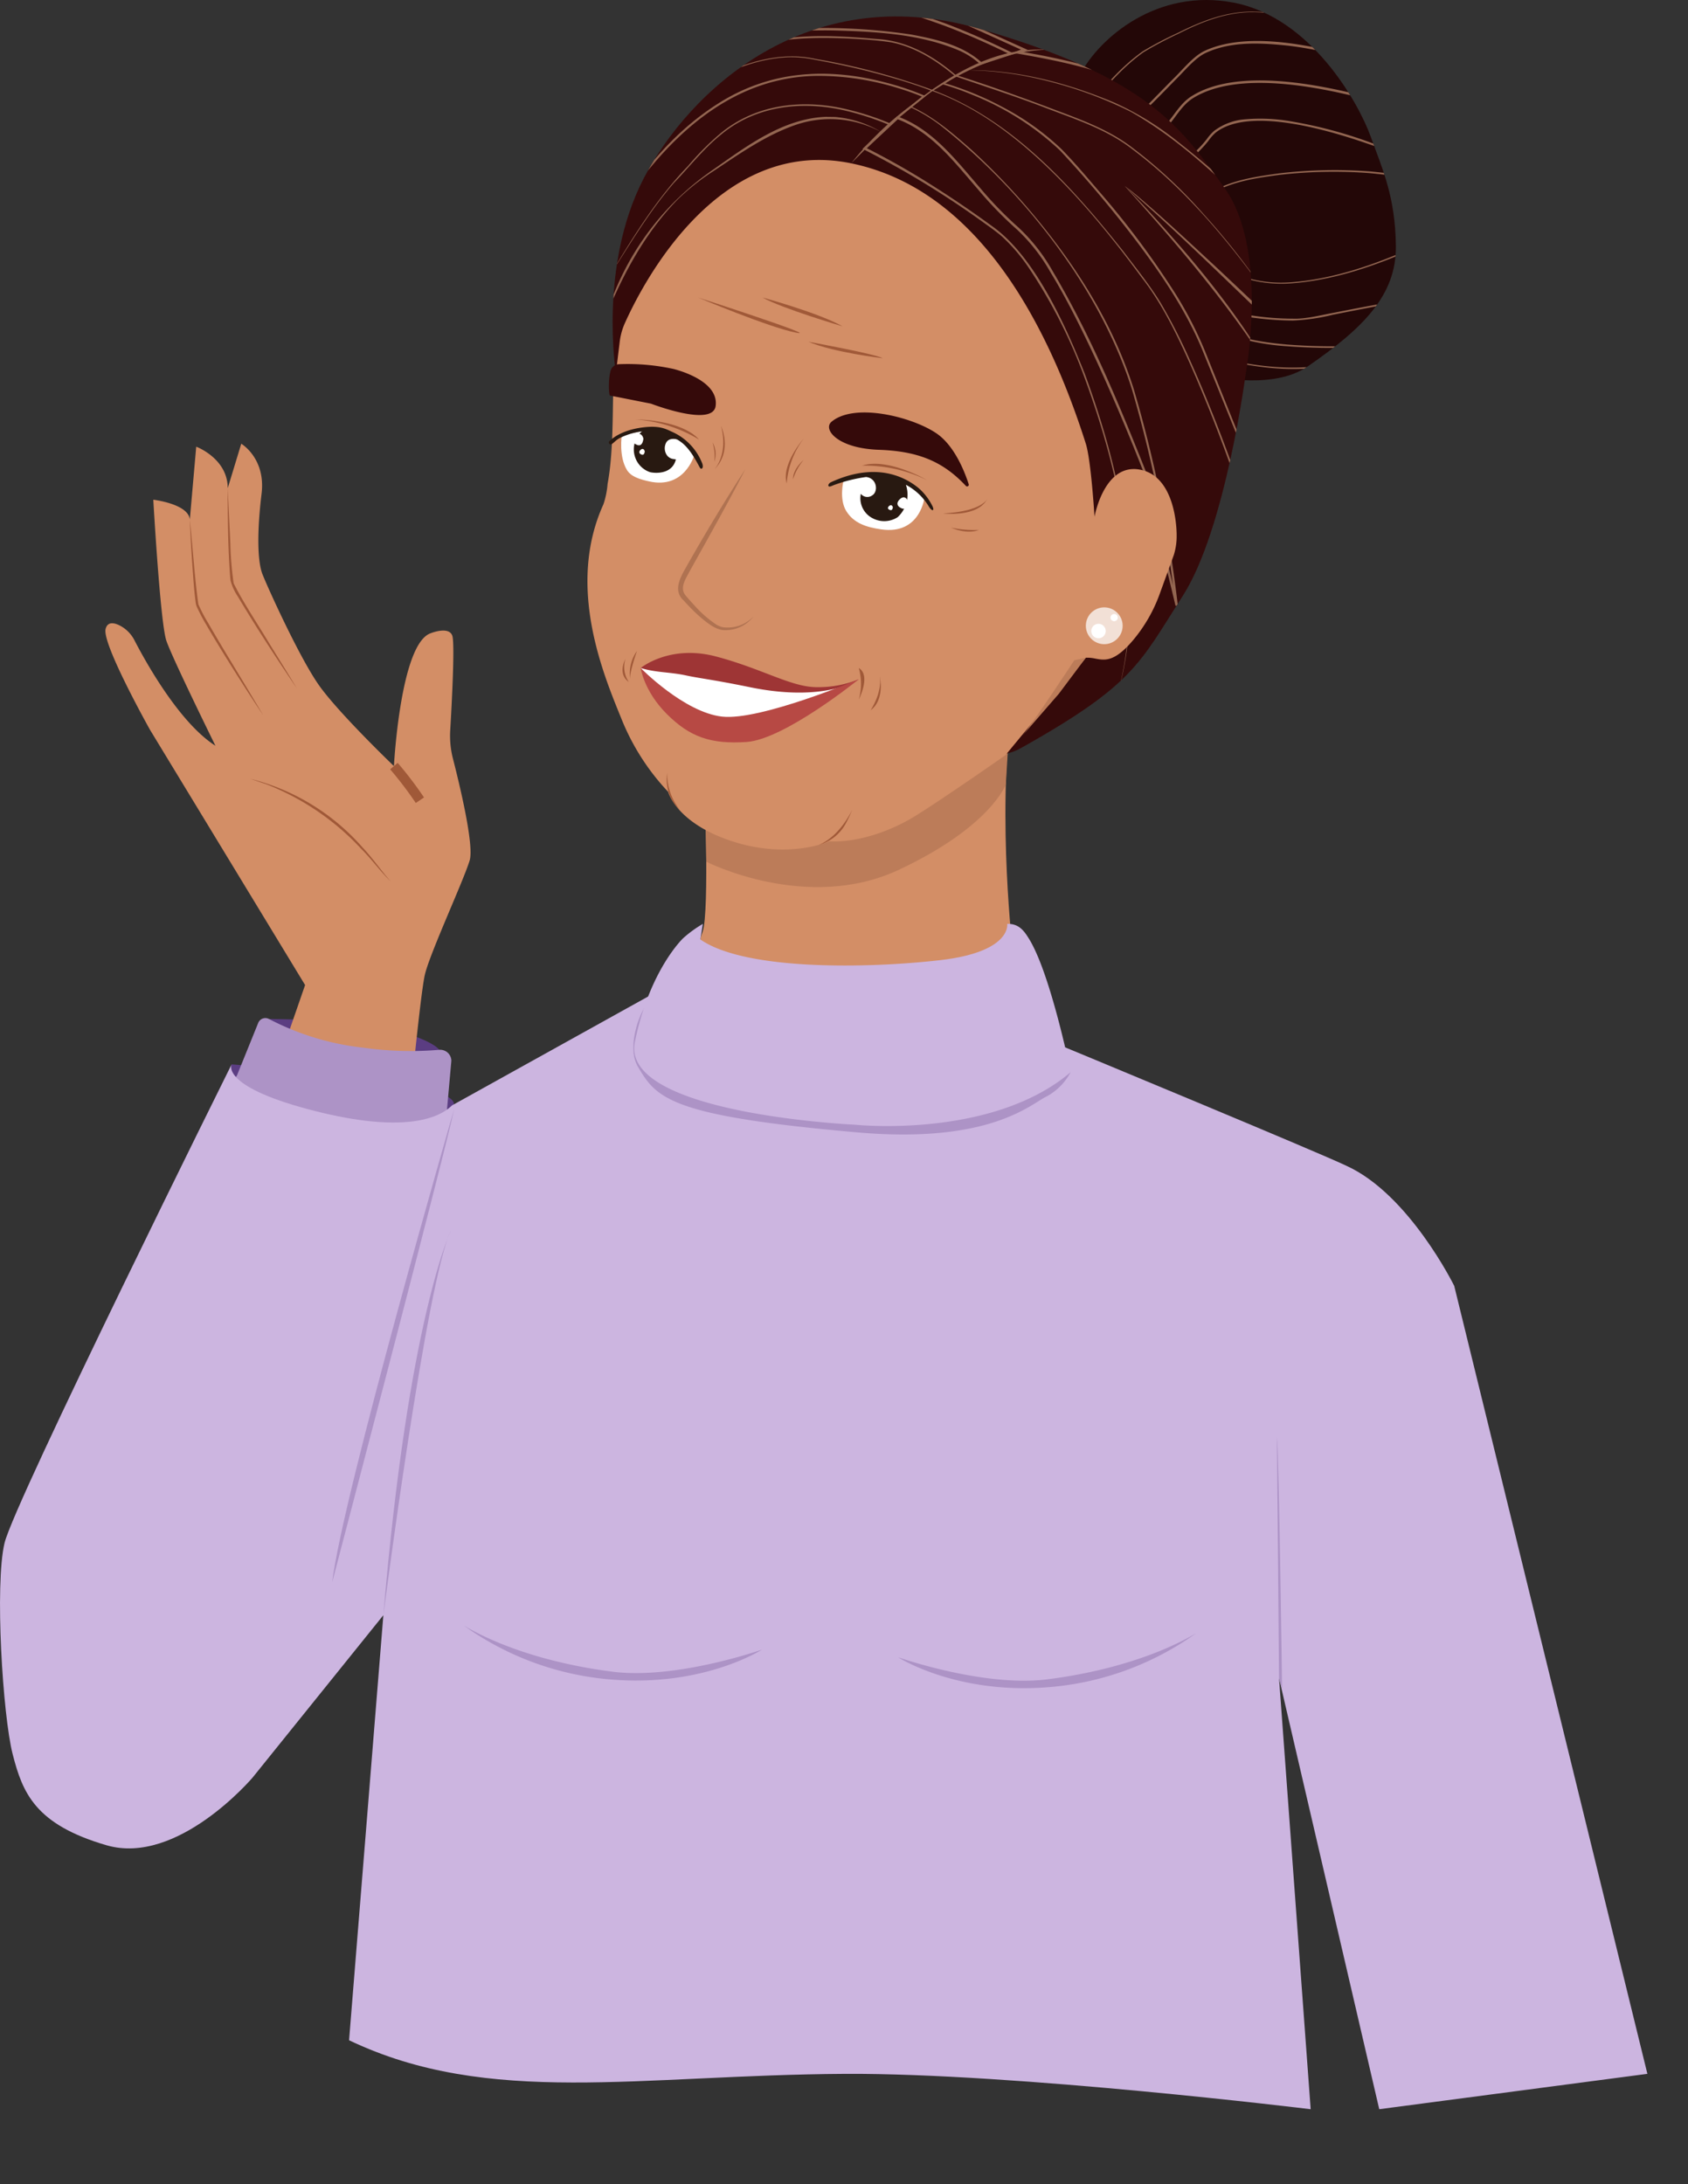 <?xml version="1.0" encoding="UTF-8"?> <svg xmlns="http://www.w3.org/2000/svg" xmlns:xlink="http://www.w3.org/1999/xlink" width="357.422" height="462.367" viewBox="0 0 357.422 462.367"><rect x="0" y="0" width="357.422" height="462.367" fill="#333333" stroke="none"/><defs><clipPath id="clip-path"><path id="Tracé_709" data-name="Tracé 709" d="M0-1340.2H357.422v-462.367H0Z" transform="translate(0 1802.571)" fill="none"></path></clipPath><clipPath id="clip-path-2"><path id="Tracé_711" data-name="Tracé 711" d="M861.525-1800.66c-10.623,1.971-18.34,9.495-21.332,15.215h0c-3.965,7.582-4.017,16.2-17.814,17.167h0l29.46,42.1s24.954,10.562,36.539,2.567h0c11.585-7.992,18.747-14.992,18.624-25.464h0c-.123-10.473-2.817-16.183-5.359-23.232h0c-2.541-7.049-12.555-25.06-28.887-28.266h0q-.244-.048-.487-.092H861.525Z" transform="translate(-822.379 1800.66)" fill="none"></path></clipPath><clipPath id="clip-path-4"><path id="Tracé_719" data-name="Tracé 719" d="M565.77-1788.993c-26.846,0-45.578,19-53.5,34.343h0c-9.528,18.448-5.859,41.181-5.859,41.181h0s61.5,92.945,85.641,79.435h0c24.143-13.51,25.233-18.035,34.356-32.226h0c9.123-14.191,13.38-47.209,13.38-47.209h0s4.865-26.179-4.46-39.154h0c-9.326-12.975-16.218-23.517-52.3-33.856h0a62.4,62.4,0,0,0-17.242-2.514h-.006" transform="translate(-505.711 1788.993)" fill="none"></path></clipPath></defs><g id="Groupe_415" data-name="Groupe 415" transform="translate(0 1802.571)"><g id="Groupe_274" data-name="Groupe 274" transform="translate(0 -1802.571)" clip-path="url(#clip-path)"><g id="Groupe_265" data-name="Groupe 265" transform="translate(56.972 215.73)"><path id="Tracé_700" data-name="Tracé 700" d="M0,0S25.9-.164,34.852,5.52,6.6,8.467,6.6,8.467Z" transform="translate(0 0.002)" fill="#5b3d82"></path></g><g id="Groupe_266" data-name="Groupe 266" transform="translate(22.314 93.937)"><path id="Tracé_701" data-name="Tracé 701" d="M-104.311-384.91l6.3-18.193-32.846-54.048s-10.191-18.166-9.394-21.331c.4-1.587,1.743-1.361,2.984-.741a7.2,7.2,0,0,1,3.139,3.161c2.31,4.465,9.471,17.42,17.134,22.3,0,0-9.091-18.442-10.389-22.228s-2.768-29.854-2.768-29.854,7.459.864,7.732,4.206l1.356-15.437s6.673,2.474,6.67,8.793l2.866-9.418s5.222,3.059,4.3,10.6-.957,14.129.207,17.068,7.761,17.49,11.9,23.394S-79.2-449.454-79.2-449.454s1.344-25.879,7.758-28.118c0,0,3.83-1.566,4.591.483.579,1.558-.08,14.139-.429,20.075a19.468,19.468,0,0,0,.576,5.984c1.476,5.757,4.491,18.329,3.543,21.531-1.241,4.191-8.479,19.757-9.5,24.259s-3.6,31.826-3.6,31.826" transform="translate(140.298 517.703)" fill="#d38e66"></path></g><g id="Groupe_267" data-name="Groupe 267" transform="translate(40.19 109.998)"><path id="Tracé_702" data-name="Tracé 702" d="M0,0C.494,4.549,1.142,13.562,1.822,17.953a32.814,32.814,0,0,0,2.106,4.011c2.714,4.737,5.9,9.892,8.721,14.606l2.907,4.873c-1.063-1.565-2.091-3.153-3.131-4.733C9.44,32.071,6.218,26.975,3.462,22.231a38.649,38.649,0,0,1-1.993-3.807,2.837,2.837,0,0,1-.2-.72c-.3-2.12-.455-4.248-.613-6.374C.383,7.557.155,3.781,0,0" fill="#a05938"></path></g><g id="Groupe_268" data-name="Groupe 268" transform="translate(48.215 103.354)"><path id="Tracé_703" data-name="Tracé 703" d="M0,0,.56,11.564a71.309,71.309,0,0,0,.7,8.573C3.41,24.393,6.14,28.426,8.6,32.527c2.024,3.285,4.059,6.564,6.059,9.866C10.373,36.11,6.023,29.442,2.132,22.909A11.082,11.082,0,0,1,.6,19.549l-.078-.728C.037,12.559.006,6.276,0,0" fill="#a05938"></path></g><g id="Groupe_269" data-name="Groupe 269" transform="translate(53.006 164.874)"><path id="Tracé_704" data-name="Tracé 704" d="M-86.153-63c-2.206-2.142-4.1-4.784-6.288-6.948A54.32,54.32,0,0,0-112.546-83.6l-1.109-.372-2.22-.756a46.589,46.589,0,0,1,23.736,14.5c2.155,2.279,3.916,4.889,5.986,7.229" transform="translate(115.875 84.731)" fill="#a05938"></path></g><g id="Groupe_270" data-name="Groupe 270" transform="translate(83.411 162.185)"><path id="Tracé_705" data-name="Tracé 705" d="M0,0A78.772,78.772,0,0,1,5.5,7.226" fill="none" stroke="#a05938" stroke-width="2.099"></path></g><g id="Groupe_271" data-name="Groupe 271" transform="translate(147.761 150.36)"><path id="Tracé_706" data-name="Tracé 706" d="M-4.56-60.742s.123,3.64.182,8.222c.088,6.8.036,15.663-.766,17.788-1.344,3.557-.929,8.757-.929,8.757l61.56,2.633,5.105-7.014S57.238-58.6,60.248-81.7" transform="translate(6.134 81.698)" fill="#d38e66"></path></g><g id="Groupe_272" data-name="Groupe 272" transform="translate(149.41 153.889)"><path id="Tracé_707" data-name="Tracé 707" d="M-.4-82.721S20.887-71.879,40.35-81,63.025-99.068,63.025-99.068l.74-12.192L-.539-91.646Z" transform="translate(0.539 111.26)" fill="#bc7c59"></path></g><g id="Groupe_273" data-name="Groupe 273" transform="translate(210.943 0)"><path id="Tracé_708" data-name="Tracé 708" d="M-85.394-217.323s24.954,10.561,36.539,2.568,18.747-14.992,18.624-25.465-2.817-16.182-5.359-23.232-12.555-25.06-28.887-28.266-28.6,7.542-32.563,15.123-4.018,16.2-17.815,17.166Z" transform="translate(114.855 292.299)" fill="#230707"></path></g></g><g id="Groupe_276" data-name="Groupe 276" transform="translate(210.944 -1802.081)" clip-path="url(#clip-path-2)"><g id="Groupe_275" data-name="Groupe 275" transform="translate(9.138 1.981)"><path id="Tracé_710" data-name="Tracé 710" d="M-30.77-180.738c14.293,7.48,34.151,15.3,50.411,12.36-.26.2,5.508-3.983,5.462-3.923l.1.292a121.745,121.745,0,0,1-14.149-.255,49.591,49.591,0,0,1-10.471-1.8c-9.848-3.909-20.2-6.424-30.494-8.871l-.21-.049.034-.213.6-3.754.044-.273.265.089c10.784,3.552,21.776,6.73,33.023,8.4a57.972,57.972,0,0,0,8.478.637c2.513.116,5.934-.751,8.4-1.208,5.588-1.1,11.181-2.162,16.8-3.118l-.139.154.7-10.953.217.146c-8.443,3.76-17.376,6.888-26.655,7.524a26.471,26.471,0,0,1-9.193-1l-35.914-9.128-.033-.008-.022-.027-4.329-5.363-.169-.21.269.031a109.594,109.594,0,0,0,19.391.6,34.01,34.01,0,0,0,9.476-1.82A15.908,15.908,0,0,0-4.776-205c4.252-2.469,9.248-3.179,14.038-3.845a100.488,100.488,0,0,1,19.45-.422c3.237.321,6.536.608,9.555,1.945L38.05-207l-8.471-7.633c-7.911-2.807-26.21-8.731-33.642-2.851a9.451,9.451,0,0,0-1.515,1.713,26.62,26.62,0,0,1-7.082,6.207,45.046,45.046,0,0,1-17.7,6.135,34.728,34.728,0,0,1-10.371-.125,99.468,99.468,0,0,0,9.567-4.177c5.613-2.839,11.134-6.106,15.65-10.52,2.373-2.15,3.643-5.3,6.436-7,9.677-6,26.852-2.463,37.357.267l-.275.426-8.2-9.86.138.088a73.02,73.02,0,0,0-8.691-1.569c-5.746-.6-11.959-.962-17.318,1.5-2.351,1.028-4.721,4.024-6.557,5.78-4.124,4.24-8.267,8.486-12.792,12.322-4.23,3.417-10.205,8.4-15.967,7.637A167.757,167.757,0,0,1-31.38-222.687c3.56-4.375,7.274-8.743,11.907-12.029a76.554,76.554,0,0,1,7.512-3.933c5.028-2.521,10.484-4.62,16.2-4.432a31.619,31.619,0,0,1,8.361,1.259,36.424,36.424,0,0,0-8.362-1.155c-5.7-.151-11.105,1.966-16.109,4.511a78.522,78.522,0,0,0-7.461,3.956c-4.59,3.276-8.285,7.649-11.812,12.012a167,167,0,0,0-9.791,13.793l-.126-.27c8.953.89,21.964-13.874,28.1-19.969,1.878-1.809,4.238-4.823,6.673-5.9,7.608-3.5,18.506-1.813,26.445.013l.056.068,8.2,9.862.537.646-.813-.221c-10.354-2.693-27.395-6.223-36.93-.345-2.76,1.694-3.985,4.8-6.357,6.931-4.572,4.464-10.122,7.746-15.787,10.609-2.847,1.414-5.743,2.714-8.719,3.851l-.048-.485a40.614,40.614,0,0,0,18.354-2.128c5.809-2.026,11.542-5.12,15.385-10.029a9.941,9.941,0,0,1,1.588-1.788A12.386,12.386,0,0,1,2.26-220.31a37.575,37.575,0,0,1,9.409.4,94.106,94.106,0,0,1,18.124,4.921l.035.013.029.026,8.454,7.652.991.9-1.209-.576c-2.926-1.3-6.243-1.609-9.413-1.928a100.147,100.147,0,0,0-19.38.376c-4.75.649-9.718,1.342-13.922,3.77-3.763,3.3-8.9,3.992-13.708,4.359a109.826,109.826,0,0,1-19.437-.644l.1-.179,4.317,5.372-.054-.035,35.912,9.13a26.226,26.226,0,0,0,9.132.969c9.234-.656,18.144-3.8,26.537-7.568l.233-.107-.015.254-.674,10.955-.008.131-.131.023c-5.606.968-11.2,2.047-16.78,3.157a42.963,42.963,0,0,1-8.468,1.236c-8.58-.021-17.008-2.018-25.281-4.091-5.514-1.443-10.98-3.056-16.379-4.894l.309-.184-.612,3.753-.175-.261c9.167,2.218,18.35,4.439,27.222,7.686,4.284,2.005,9,2.659,13.669,3.073a122.4,122.4,0,0,0,14.643.27l-.438.312L19.76-168.1l-.027.02-.032.006c-16,2.959-36.616-5.035-50.471-12.66" transform="translate(41.385 243.093)" fill="#936651"></path></g></g><g id="Groupe_278" data-name="Groupe 278" transform="translate(0 -1802.571)" clip-path="url(#clip-path)"><g id="Groupe_277" data-name="Groupe 277" transform="translate(129.717 3.483)"><path id="Tracé_712" data-name="Tracé 712" d="M-2.013-218.913s-3.669-22.733,5.86-41.182S38.514-302.263,74.6-291.923s42.979,20.882,52.3,33.856,4.46,39.154,4.46,39.154-4.257,33.018-13.38,47.209-10.212,18.716-34.355,32.226S-2.013-218.913-2.013-218.913" transform="translate(2.707 294.437)" fill="#350a0a"></path></g></g><g id="Groupe_284" data-name="Groupe 284" transform="translate(129.717 -1799.088)" clip-path="url(#clip-path-4)"><g id="Groupe_279" data-name="Groupe 279" transform="translate(50.525 7.006)"><path id="Tracé_714" data-name="Tracé 714" d="M0-69.786A67.414,67.414,0,0,1,13.155-82.4c7.895-6.183,17.251-11.808,27.624-11.447v.054c-8.128.381-15.729,3.8-22.549,8.043C11.345-81.484,5.647-75.384,0-69.786" transform="translate(0 93.862)" fill="#936651"></path></g><g id="Groupe_280" data-name="Groupe 280" transform="translate(-1.328 21.24)"><path id="Tracé_715" data-name="Tracé 715" d="M0-121.8a57.866,57.866,0,0,1,22.6-30.824c7.192-5.045,14.844-10.86,23.978-11.2.667.046,1.787-.009,2.452.1a22.251,22.251,0,0,1,9.173,3.132,22.6,22.6,0,0,0-18.644-1.331c-6.075,2.206-11.432,5.975-16.789,9.536a49.488,49.488,0,0,0-7.6,6C8.374-139.478,3.566-130.644,0-121.8" transform="translate(0 163.826)" fill="#936651"></path></g><g id="Groupe_281" data-name="Groupe 281" transform="translate(-5.822 -2.062)"><path id="Tracé_716" data-name="Tracé 716" d="M-15.427-164.532c4.88-8.105,9.9-16.254,16.505-23.086a57.055,57.055,0,0,1,6.682-6.734c7.574-6.393,17.635-7.457,27.021-5.2a58.8,58.8,0,0,1,9.031,2.949l-.2.026,7.226-5.9.045.34a52.38,52.38,0,0,0-5.286-1.9,57.283,57.283,0,0,0-16.6-2.62c-23.822-.134-39.655,21.321-49.452,40.623l-.3-.132,10.514-28.1c9.541-8.6,24.793-18.977,38.21-15.988a143.2,143.2,0,0,1,24.818,6.565l-.117.01,4.963-3.093-.02.214c-3.917-3.311-8.476-6.218-13.574-7.2-3.071-.471-6.207-.65-9.31-.819-6.2-.226-12.536-.23-18.547,1.443a14.292,14.292,0,0,0-5.447,2.757l-.241-.344L21.275-216.5a124.972,124.972,0,0,1,27,1.095c5.27.981,10.895,2.227,14.976,5.942L63-209.519l6.389-2.085-.036.465c-4.6-2.275-9.311-4.362-14.114-6.173C50.48-219,45.492-220.888,40.4-220.772l0-.518,14.159.851.049,0,.044.02,17.7,7.989.593.267-.609.227-1.466.545-.054-.516c8.755,1.494,21.8,4.049,28.81,9.462,4.615,4.173,12.874,11.7,17.538,15.936l.063.056v.083l-.008,4.516v.426c-6.88-6.556-14.133-12.929-22.437-17.631a86.715,86.715,0,0,0-18.9-6.811,71.38,71.38,0,0,0-15.961-1.988c10.78-.131,21.437,2.7,31.327,6.84a62.248,62.248,0,0,1,13.715,8.464,157.677,157.677,0,0,1,12.2,10.572l-.308.129-.008-4.516.062.14c-4.721-4.269-12.956-11.7-17.578-15.863-6.991-5.339-19.9-7.777-28.595-9.285l-1.012-.16.958-.356,1.466-.545-.017.494-17.7-8c.489.047-14.181-.836-14.066-.835l0-.518c5.247-.116,10.2,1.78,15.054,3.5,4.827,1.823,9.539,3.913,14.162,6.2l.55.274-.585.191-6.39,2.082-.143.047a16.017,16.017,0,0,0-4.535-3c-8.268-3.536-17.475-4-26.358-4.26-3.442-.082-7.6.064-10.67.185L10.7-210.347l-1.606.854,1.365-1.2a14.672,14.672,0,0,1,5.618-2.829c8.11-2.146,16.643-1.643,24.914-.934,6.412.313,12.2,3.692,16.948,7.816l-.155.1-4.97,3.082-.055.034-.062-.025c-2.644-1.045-5.369-1.907-8.1-2.712a167.72,167.72,0,0,0-16.653-3.895,24.138,24.138,0,0,0-5.292-.55c-11.938.287-24.113,8.748-32.716,16.516.057-.223-10.355,28.083-10.374,28.044l-.3-.132C-13.857-179.431-5.4-192.738,7.5-200.845c10.992-6.974,23.142-7.636,35.5-4.366a58.734,58.734,0,0,1,8.353,2.837l-.258.21-7.242,5.879-.088.072-.107-.045a58.488,58.488,0,0,0-8.96-2.952c-9.284-2.259-19.253-1.237-26.764,5.073-3.675,2.977-6.609,6.772-9.892,10.159-5.153,5.953-9.281,12.926-13.471,19.446" transform="translate(20.749 221.295)" fill="#936651"></path></g><g id="Groupe_282" data-name="Groupe 282" transform="translate(52.91 12.382)"><path id="Tracé_717" data-name="Tracé 717" d="M-245.844-131.515c-7.94-10.936-16.793-21.488-27.661-29.624-5.4-4.212-11.938-6.32-18.255-8.725-6.125-2.368-13.384-4.714-19.079-6.678l-2.638,1.644-.049-.329a65.587,65.587,0,0,1,12.561,5.153,55.2,55.2,0,0,1,12.419,8.868c2.772,2.827,5.327,5.873,7.9,8.87a181.07,181.07,0,0,1,16.231,21.733,80.245,80.245,0,0,1,6.227,12.067l10.126,25.154.063.158-.151.077-3.383,1.734-.185.095c-3-8.5-6.245-16.919-9.926-25.146-2.761-6.108-5.722-12.158-9.853-17.469-6.623-8.995-13.725-17.708-21.984-25.258-6.583-6-14.008-11.325-22.457-14.315l.1-.016-4.522,3.493-.03-.187c4.748,2.147,8.759,5.6,12.635,9.016a143.8,143.8,0,0,1,10.887,11.1c10.2,11.672,19.031,24.944,23.683,39.846a274.462,274.462,0,0,1,9.291,45.67l-.481.083c0,.012-6.886-28.638-6.848-28.5q-4.223-10.835-9.026-21.441c-1.6-3.531-3.263-7.035-5.012-10.494s-3.576-6.879-5.6-10.178a37.731,37.731,0,0,0-7.1-9.06,80.015,80.015,0,0,1-8.137-8.363c-5.012-5.755-9.852-12.285-17.247-15.022l.274-.056-6.948,6.5-.069-.433A160.878,160.878,0,0,1-315.116-153c4.233,2.687,8.393,5.558,12.443,8.518,8.756,6.607,15.084,20.788,19.089,30.875,7.668,20.785,13.121,45.69,7.042,67.478,5.774-21.917.432-46.44-7.356-67.357a108.172,108.172,0,0,0-11.757-22.873,36.922,36.922,0,0,0-5.6-6.446c-.959-.81-2.379-1.849-3.418-2.579a190.539,190.539,0,0,0-25.635-15.691l-.349-.171.28-.263,6.944-6.507.123-.116c7.558,2.736,12.534,9.38,17.614,15.241a79.6,79.6,0,0,0,8.079,8.312,38.178,38.178,0,0,1,7.2,9.186c7.936,13.383,13.932,27.807,19.673,42.236l6.846,28.532-.481.083a278.372,278.372,0,0,0-9.177-45.606c-6.661-21.282-22.948-42.065-40.323-55.838a33.739,33.739,0,0,0-6.58-4.035l-.178-.073.148-.114,4.528-3.484.044-.034.052.018c16.963,6.33,29.53,20.418,40.523,34.264,2.7,3.573,5.53,7.056,7.866,10.887a119.077,119.077,0,0,1,6.112,11.962c3.679,8.167,6.921,16.518,9.925,24.954l-.254-.1,3.379-1.741-.087.234-10.182-25.132c-3.418-8.36-8.518-15.913-13.921-23.11a247.144,247.144,0,0,0-16.34-19.416,58.952,58.952,0,0,0-18.413-11.719,58.062,58.062,0,0,0-6.761-2.368l.349-.216,2.642-1.638.069-.043.076.024c6.483,2.037,12.874,4.326,19.231,6.708,6.328,2.422,12.9,4.57,18.3,8.8a100.529,100.529,0,0,1,14.876,13.882,152.682,152.682,0,0,1,12.628,15.957" transform="translate(330.66 176.888)" fill="#936651"></path></g><g id="Groupe_283" data-name="Groupe 283" transform="translate(108.42 35.885)"><path id="Tracé_718" data-name="Tracé 718" d="M-.117-.1C.921.858,2.5,2.6,3.51,3.638c8.909,9.579,17.431,19.623,24.453,30.689.96,1.454,2.147,3.546,3.05,5.044.682,1.324,1.463,2.735,2.117,4.068.618,1.38,1.543,3.411,2.093,4.8a16.074,16.074,0,0,0,2.151,3.968.694.694,0,0,0,.448.261c1.07-.684.431-6.088.38-7.463-.2-3.221-.946-7.618-1.162-10.236C26.1,24.526,11.1,9.523-.117-.1M-.158-.137l1.3.961L2.379,1.84c5.69,4.795,11.1,9.909,16.57,14.952q9.313,8.713,18.442,17.617l.063.061.012.084c.482,3.463.862,6.936,1.115,10.424.086,2.389.45,4.885-.186,7.229-.737,1.592-1.918-.787-2.292-1.487-1.553-3.149-2.56-6.507-4.327-9.528a91.73,91.73,0,0,0-5.482-8.9C18.35,20.872,9.156,10.192-.158-.137" transform="translate(0.158 0.137)" fill="#936651"></path></g></g><g id="Groupe_296" data-name="Groupe 296" transform="translate(0 -1802.571)" clip-path="url(#clip-path)"><g id="Groupe_285" data-name="Groupe 285" transform="translate(124.389 33.868)"><path id="Tracé_720" data-name="Tracé 720" d="M-15.746-144.877l1.409-11.56a13.4,13.4,0,0,1,1.071-3.854c3.725-8.32,19.777-39.667,47.961-33.854,25.661,5.292,40.912,31.815,49.669,59.4,1.1,3.562,1.825,15.407,1.825,15.407s2.19-12.329,10.542-9.731c6.169,1.919,7.005,11.249,6.831,14.605a13.3,13.3,0,0,1-.585,3.235l-2.971,8.19a32.191,32.191,0,0,1-5.627,9.812c-3.952,4.681-5.954,4.308-7.989,3.935a8.089,8.089,0,0,0-2.036-.192L67.336-68.858S54.2-59.672,48.3-56.023s-12.748,5.677-18.271,5.411c0,0-8.515,3.879-20.476.014S-4.089-61.091-4.089-61.091A49.113,49.113,0,0,1-14.04-76.7c-3.9-9.56-11.589-28.055-3.745-45.287a18.108,18.108,0,0,0,.87-4.3c1.065-5.676,1.065-12.623,1.169-18.593" transform="translate(21.178 194.86)" fill="#d38e66"></path></g><g id="Groupe_286" data-name="Groupe 286" transform="translate(128.925 77.079)"><path id="Tracé_721" data-name="Tracé 721" d="M-39.877-3.038c3.13.83,9.453,3.234,8.851,7.815-.565,4.3-12.1.111-13.536-.428a1.936,1.936,0,0,0-.3-.087c-1.144-.226-8.178-1.618-8.515-1.683-.279-.054-.432-3.284.108-5.253a1.9,1.9,0,0,1,1.79-1.39A45.476,45.476,0,0,1-39.877-3.038" transform="translate(53.634 4.086)" fill="#350a0a"></path></g><g id="Groupe_287" data-name="Groupe 287" transform="translate(175.541 87.322)"><path id="Tracé_722" data-name="Tracé 722" d="M-1.512-5.716C-3.374-4.144-.3-.09,8.524.214,16.75.5,22.065,2.633,26.938,7.854a.357.357,0,0,0,.605-.347c-.862-2.681-3.023-8.2-6.855-10.791-5.17-3.5-17.334-6.538-22.2-2.433" transform="translate(2.033 7.688)" fill="#350a0a"></path></g><g id="Groupe_288" data-name="Groupe 288" transform="translate(131.527 90.791)"><path id="Tracé_723" data-name="Tracé 723" d="M-.38-3.97S-1.072.474.719,3.381c.858,1.393,2.646,1.945,4.677,2.4C12.908,7.485,14.935.3,14.935.3L11.277-4.04l-5.36-1.3Z" transform="translate(0.512 5.34)" fill="#fff"></path></g><g id="Groupe_289" data-name="Groupe 289" transform="translate(134.244 90.791)"><path id="Tracé_724" data-name="Tracé 724" d="M-25.711-18.755l-.772-.126a2,2,0,0,1-1.076-.694,2.558,2.558,0,0,1-.254-2.646c.64-1.346,2.515-.738,2.515-.738l-1.234-1.233-2.04-1.034-4.022.285a5.091,5.091,0,0,0-1.783,5.614,5.041,5.041,0,0,0,3.2,3.272c1.048.245,4.673.521,5.466-2.7" transform="translate(34.581 25.225)" fill="#281911"></path></g><g id="Groupe_290" data-name="Groupe 290" transform="translate(128.925 90.352)"><path id="Tracé_725" data-name="Tracé 725" d="M-38.666-5.883c-3.131-1.768-7.516-1.359-10.954.317-1.035.5-1.578,1.4-2.031,1.381a.4.4,0,0,1-.187-.731c.313-.283,2.236-2.223,6.859-2.842,3.715-.5,5.032.319,6.3.888A12.151,12.151,0,0,1-32.21-.084c.232.793-.019,1.016-.219,1.053s-.45-.488-.45-.488c-2.594-4.93-3.99-5.253-5.786-6.363" transform="translate(52.005 7.912)" fill="#281911"></path></g><g id="Groupe_291" data-name="Groupe 291" transform="translate(135.37 95.039)"><path id="Tracé_726" data-name="Tracé 726" d="M-.967-.411C-1.417-.056-1.442.4-.852.64s.668-.457.7-.609S-.4-.857-.967-.411" transform="translate(1.3 0.552)" fill="#fff"></path></g><g id="Groupe_292" data-name="Groupe 292" transform="translate(133.978 91.844)"><path id="Tracé_727" data-name="Tracé 727" d="M-1.887-.8c-.879.693-.928,1.576.225,2.052S-.359.358-.291.062s-.49-1.734-1.6-.863" transform="translate(2.539 1.078)" fill="#fff"></path></g><g id="Groupe_293" data-name="Groupe 293" transform="translate(178.296 100.803)"><path id="Tracé_728" data-name="Tracé 728" d="M-.9-2.787s-1.005,3.9.6,6.462,4.261,3.39,7.359,3.842C15.427,8.738,16.271.64,16.271.64L13.842-1.616,9.416-3.206,3.9-3.749Z" transform="translate(1.213 3.749)" fill="#fff"></path></g><g id="Groupe_294" data-name="Groupe 294" transform="translate(175.388 99.925)"><path id="Tracé_729" data-name="Tracé 729" d="M-61.455-20.774a12.49,12.49,0,0,0-4.773-4.461,6.484,6.484,0,0,1-1.752,6.865,5.25,5.25,0,0,1-5.158.286,4.757,4.757,0,0,1-2.634-5.244A1.748,1.748,0,0,0-73.351-23c1.286-.746,1.069-3.613-1.3-3.881a32.8,32.8,0,0,0-6.909,1.739c-.915.405-.951.313-1.07.135s.185-.605.463-.735c10.8-5.031,17.082-.013,18.556,1.145a12.126,12.126,0,0,1,3.024,3.928c.459,1.018-.121,1.158-.868-.1" transform="translate(82.657 27.941)" fill="#281911"></path></g><g id="Groupe_295" data-name="Groupe 295" transform="translate(188.015 106.954)"><path id="Tracé_730" data-name="Tracé 730" d="M-.861-.368c-.4.309-.423.692.112.885s.6-.4.629-.529S-.353-.756-.861-.368" transform="translate(1.158 0.494)" fill="#fff"></path></g></g><g id="Groupe_297" data-name="Groupe 297" transform="translate(135.661 -1662.51)"><path id="Tracé_732" data-name="Tracé 732" d="M-39.853-3.035-24.006,1l5.881.887L-10.257,1l-8.48,5.214-17.845,3.05L-46.7,6.217l-4.24-4.561L-53.6-2.722l5.033-1.36Z" transform="translate(53.602 4.082)" fill="#fff"></path></g><g id="Groupe_333" data-name="Groupe 333" transform="translate(0 -1802.571)" clip-path="url(#clip-path)"><g id="Groupe_298" data-name="Groupe 298" transform="translate(135.661 138.232)"><path id="Tracé_733" data-name="Tracé 733" d="M0-9.244s6.088-5.044,15.926-2.445,15.963,6.5,21.346,6.5a22.593,22.593,0,0,0,8.909-1.671s-6.83,5.012-23.091,1.671C15.41-6.771,12.591-7.029,9.549-7.684,6.151-8.416,3.311-8.239,0-9.244" transform="translate(0 12.433)" fill="#9e3535"></path></g><g id="Groupe_299" data-name="Groupe 299" transform="translate(135.661 141.421)"><path id="Tracé_734" data-name="Tracé 734" d="M0,0S9.175,9.376,17.234,10.289,46.181,2.381,46.181,2.381,30.446,15.132,22.4,15.661c-7.586.5-12.012-1.064-16.877-5.93S0,0,0,0" transform="translate(0)" fill="#b74944"></path></g><g id="Groupe_300" data-name="Groupe 300" transform="translate(215.869 139.243)"><path id="Tracé_735" data-name="Tracé 735" d="M-40.734,0l-2.438.526s-8.9,13.565-11.091,16.086l3.209-3.691,4.607-5.3" transform="translate(54.787)" fill="#bc7c59"></path></g><g id="Groupe_301" data-name="Groupe 301" transform="translate(190.028 105.284)"><path id="Tracé_736" data-name="Tracé 736" d="M-1.887-.8c-.879.693-.928,1.576.225,2.052S-.359.357-.291.061s-.49-1.734-1.6-.863" transform="translate(2.539 1.078)" fill="#fff"></path></g><g id="Groupe_302" data-name="Groupe 302" transform="translate(133.346 137.817)"><path id="Tracé_737" data-name="Tracé 737" d="M-4.437,0S-6.028,4.464-5.881,5.912A8.184,8.184,0,0,1-4.437,0" transform="translate(5.967)" fill="#a05938"></path></g><g id="Groupe_303" data-name="Groupe 303" transform="translate(181.842 141.421)"><path id="Tracé_738" data-name="Tracé 738" d="M0,0A12.155,12.155,0,0,1,0,6.672S2.638,1.567,0,0" fill="#a05938"></path></g><g id="Groupe_304" data-name="Groupe 304" transform="translate(131.822 139.48)"><path id="Tracé_739" data-name="Tracé 739" d="M-3.832-14.2a5.636,5.636,0,0,1-.7-4.9s-1.791,3.155.7,4.9" transform="translate(5.154 19.094)" fill="#a05938"></path></g><g id="Groupe_305" data-name="Groupe 305" transform="translate(184.346 143.199)"><path id="Tracé_740" data-name="Tracé 740" d="M-5.641,0s1.15,4.878-1.946,7.164c0,0,2.487-3.642,1.946-7.164" transform="translate(7.587)" fill="#a05938"></path></g><g id="Groupe_306" data-name="Groupe 306" transform="translate(173.378 171.437)"><path id="Tracé_741" data-name="Tracé 741" d="M0-21.532a9.265,9.265,0,0,0,5.573-4.285A26.455,26.455,0,0,0,7.06-28.96S4.555-23.378,0-21.532" transform="translate(0 28.96)" fill="#a05938"></path></g><g id="Groupe_307" data-name="Groupe 307" transform="translate(141.206 163.665)"><path id="Tracé_742" data-name="Tracé 742" d="M-7.935-22.527A8.766,8.766,0,0,1-10.6-30.3a11.96,11.96,0,0,0,2.669,7.772" transform="translate(10.673 30.299)" fill="#a05938"></path></g><g id="Groupe_308" data-name="Groupe 308" transform="translate(151.251 90.19)"><path id="Tracé_743" data-name="Tracé 743" d="M-4.114,0s2.534,5.17-1.419,9.224c0,0,3.066-3.193,1.419-9.224" transform="translate(5.533)" fill="#a05938"></path></g><g id="Groupe_309" data-name="Groupe 309" transform="translate(150.871 93.662)"><path id="Tracé_744" data-name="Tracé 744" d="M0,0A5,5,0,0,1,.38,4.105,9.767,9.767,0,0,0,0,0" fill="#a05938"></path></g><g id="Groupe_310" data-name="Groupe 310" transform="translate(166.387 92.784)"><path id="Tracé_745" data-name="Tracé 745" d="M-11.112,0s-4.85,5.51-3.64,9.559A18.038,18.038,0,0,1-11.112,0" transform="translate(14.946)" fill="#a05938"></path></g><g id="Groupe_311" data-name="Groupe 311" transform="translate(167.921 97.374)"><path id="Tracé_746" data-name="Tracé 746" d="M-6.495,0S-8.8,1.912-8.734,4.081A11.849,11.849,0,0,1-6.495,0" transform="translate(8.735)" fill="#a05938"></path></g><g id="Groupe_312" data-name="Groupe 312" transform="translate(199.71 105.605)"><path id="Tracé_747" data-name="Tracé 747" d="M0-8.96s7.318.918,9.342-3.091c0,0-1.044,2.66-9.342,3.091" transform="translate(0 12.051)" fill="#a05938"></path></g><g id="Groupe_313" data-name="Groupe 313" transform="translate(201.391 111.702)"><path id="Tracé_748" data-name="Tracé 748" d="M0,0S3.179,1.516,5.884.486A23.555,23.555,0,0,1,0,0" fill="#a05938"></path></g><g id="Groupe_314" data-name="Groupe 314" transform="translate(147.821 62.989)"><path id="Tracé_749" data-name="Tracé 749" d="M0,0S15.005,6.318,20.7,7.427,0,0,0,0" transform="translate(0)" fill="#a05938"></path></g><g id="Groupe_315" data-name="Groupe 315" transform="translate(171.184 72.353)"><path id="Tracé_750" data-name="Tracé 750" d="M0,0S13.888,2.51,15.742,3.484C15.742,3.484,5.332,2.273,0,0" fill="#a05938"></path></g><g id="Groupe_316" data-name="Groupe 316" transform="translate(161.471 62.989)"><path id="Tracé_751" data-name="Tracé 751" d="M0,0S11.923,3.252,16.935,6.1C16.935,6.1,4.065,2.3,0,0" fill="#a05938"></path></g><g id="Groupe_317" data-name="Groupe 317" transform="translate(143.586 99.35)"><path id="Tracé_752" data-name="Tracé 752" d="M-41.218,0c-4.448,6.845-8.633,13.83-12.647,20.939-1.2,2.12-2.64,4.838-.4,6.833l.52.567a36.992,36.992,0,0,0,3.324,3.228c1.3,1.047,2.734,2.245,4.459,2.478q.213.012.428.012a7.462,7.462,0,0,0,6.073-2.928A7.4,7.4,0,0,1-45.006,33.5a8.069,8.069,0,0,1-.883-.048,4.438,4.438,0,0,1-1.63-.687A24.306,24.306,0,0,1-52,28.8c-.654-.708-1.377-1.5-1.977-2.249-1.161-1.637.288-3.565,1.052-5.092C-49.431,15.212-44.412,6.288-41.218,0" transform="translate(55.438)" fill="#af7251"></path></g><g id="Groupe_318" data-name="Groupe 318" transform="translate(182.531 98.184)"><path id="Tracé_753" data-name="Tracé 753" d="M-39.9-10.054S-48.14-14.9-53.672-13.136A30.272,30.272,0,0,1-39.9-10.054" transform="translate(53.672 13.523)" fill="#a05938"></path></g><g id="Groupe_319" data-name="Groupe 319" transform="translate(134.577 88.803)"><path id="Tracé_754" data-name="Tracé 754" d="M0,0S9.556-.051,13.451,4.255A30.272,30.272,0,0,0,0,0" transform="translate(0 0)" fill="#a05938"></path></g><g id="Groupe_320" data-name="Groupe 320" transform="translate(46.202 225.328)"><path id="Tracé_755" data-name="Tracé 755" d="M-8.224,0S24.959,2.689,36.13,6.287,20.939,19.009,20.939,19.009l-32-11.172Z" transform="translate(11.061)" fill="#5b3d82"></path></g><g id="Groupe_321" data-name="Groupe 321" transform="translate(48.498 215.531)"><path id="Tracé_756" data-name="Tracé 756" d="M-17.9-2.979a1.636,1.636,0,0,1,2.3-.829A56.335,56.335,0,0,0,4.387,2.266a71.482,71.482,0,0,0,15.985.452A2.365,2.365,0,0,1,23,5.041l-.936,10.452-4.512,4.3-29.1-.743-12.531-8.6,1.68-2.308Z" transform="translate(24.074 4.007)" fill="#ad93c6"></path></g><g id="Groupe_322" data-name="Groupe 322" transform="translate(0 210.28)"><path id="Tracé_757" data-name="Tracé 757" d="M-142.143-43.617s-2.437,4.5,16.09,9.47,27.175,2.589,30.558-.764l42.782-23.754L34.35-47.217s53.7,22.238,59.617,25.1c13.259,6.045,22.773,25.4,22.773,25.4l40.9,166.813-56.777,7.486L79.643,86.312l6.7,91.274s-62.6-7.683-98.56-7.486c-43.633.239-75.447,7.017-105.05-7.116L-110.01,73-137.7,107.377s-15.852,18.717-30.94,14.324-17.762-11.077-19.863-19.29-3.82-35.906-1.719-44.692,48.083-101.336,48.083-101.336" transform="translate(191.182 58.665)" fill="#ccb5e0"></path></g><g id="Groupe_323" data-name="Groupe 323" transform="translate(134.113 210.28)"><path id="Tracé_758" data-name="Tracé 758" d="M-21.042,0,56.2,9.929l8.082,6.777a12.533,12.533,0,0,1-5.072,5.133c-3.228,1.491-11.772,10.082-39.985,7.62-39.906-3.482-42.658-7.233-46.592-13.971-2.3-3.943.171-10.849,1.733-12.9Z" transform="translate(28.302)" fill="#ad93c6"></path></g><g id="Groupe_324" data-name="Groupe 324" transform="translate(134.286 195.59)"><path id="Tracé_759" data-name="Tracé 759" d="M-30.06-8.779S-37.171-2.1-40.291,13.191,6.4,30.712,6.4,30.712s28.9,3.059,45.587-11.124c0,0-4.263-21.028-8.9-28.367-.886-1.4-2-3.126-4.536-3.024,0,0,1.014,5.917-14.191,7.672S-16.877-1.867-26.417-8.508l.521-3.3A25.3,25.3,0,0,0-30.06-8.779" transform="translate(40.431 11.808)" fill="#ccb5e0"></path></g><g id="Groupe_325" data-name="Groupe 325" transform="translate(70.334 234.832)"><path id="Tracé_760" data-name="Tracé 760" d="M-74.836,0s-23.537,81.329-25.818,100.148c0,0,24.263-92.324,25.818-100.148" transform="translate(100.654)" fill="#ad93c6"></path></g><g id="Groupe_326" data-name="Groupe 326" transform="translate(81.172 260.274)"><path id="Tracé_761" data-name="Tracé 761" d="M-41.752,0s-9.085,18.344-14.4,81.669c0,0,9.232-71.69,14.4-81.669" transform="translate(56.156)" fill="#ad93c6"></path></g><g id="Groupe_327" data-name="Groupe 327" transform="translate(98.242 344.156)"><path id="Tracé_762" data-name="Tracé 762" d="M0,0A62.054,62.054,0,0,0,31.745,11.449C51,12.88,63.1,5.074,63.1,5.074S45.016,11.449,31.55,9.758,7.026,4.163,0,0" fill="#ad93c6"></path></g><g id="Groupe_328" data-name="Groupe 328" transform="translate(190.155 345.771)"><path id="Tracé_763" data-name="Tracé 763" d="M-182.9,0a62.054,62.054,0,0,1-31.746,11.449C-233.9,12.88-246,5.074-246,5.074s18.085,6.375,31.55,4.684S-189.928,4.163-182.9,0" transform="translate(246.003)" fill="#ad93c6"></path></g><g id="Groupe_329" data-name="Groupe 329" transform="translate(270.383 304.221)"><path id="Tracé_764" data-name="Tracé 764" d="M0,0,.442,51.036l.645,2.308S.442,3.814,0,0" fill="#ad93c6"></path></g><g id="Groupe_330" data-name="Groupe 330" transform="translate(229.922 128.584)"><path id="Tracé_765" data-name="Tracé 765" d="M-22.572-11.286a3.894,3.894,0,0,1-3.894,3.894,3.894,3.894,0,0,1-3.893-3.894,3.894,3.894,0,0,1,3.893-3.894,3.894,3.894,0,0,1,3.894,3.894" transform="translate(30.359 15.18)" fill="#f2e0d6"></path></g><g id="Groupe_331" data-name="Groupe 331" transform="translate(231.071 132.065)"><path id="Tracé_766" data-name="Tracé 766" d="M-8.857-4.428A1.528,1.528,0,0,1-10.384-2.9a1.528,1.528,0,0,1-1.528-1.528,1.528,1.528,0,0,1,1.528-1.528A1.528,1.528,0,0,1-8.857-4.428" transform="translate(11.912 5.956)" fill="#fff"></path></g><g id="Groupe_332" data-name="Groupe 332" transform="translate(235.152 129.985)"><path id="Tracé_767" data-name="Tracé 767" d="M-4.428-2.214a.764.764,0,0,1-.764.764.764.764,0,0,1-.764-.764.764.764,0,0,1,.764-.764.764.764,0,0,1,.764.764" transform="translate(5.955 2.978)" fill="#fff"></path></g></g></g></svg> 
